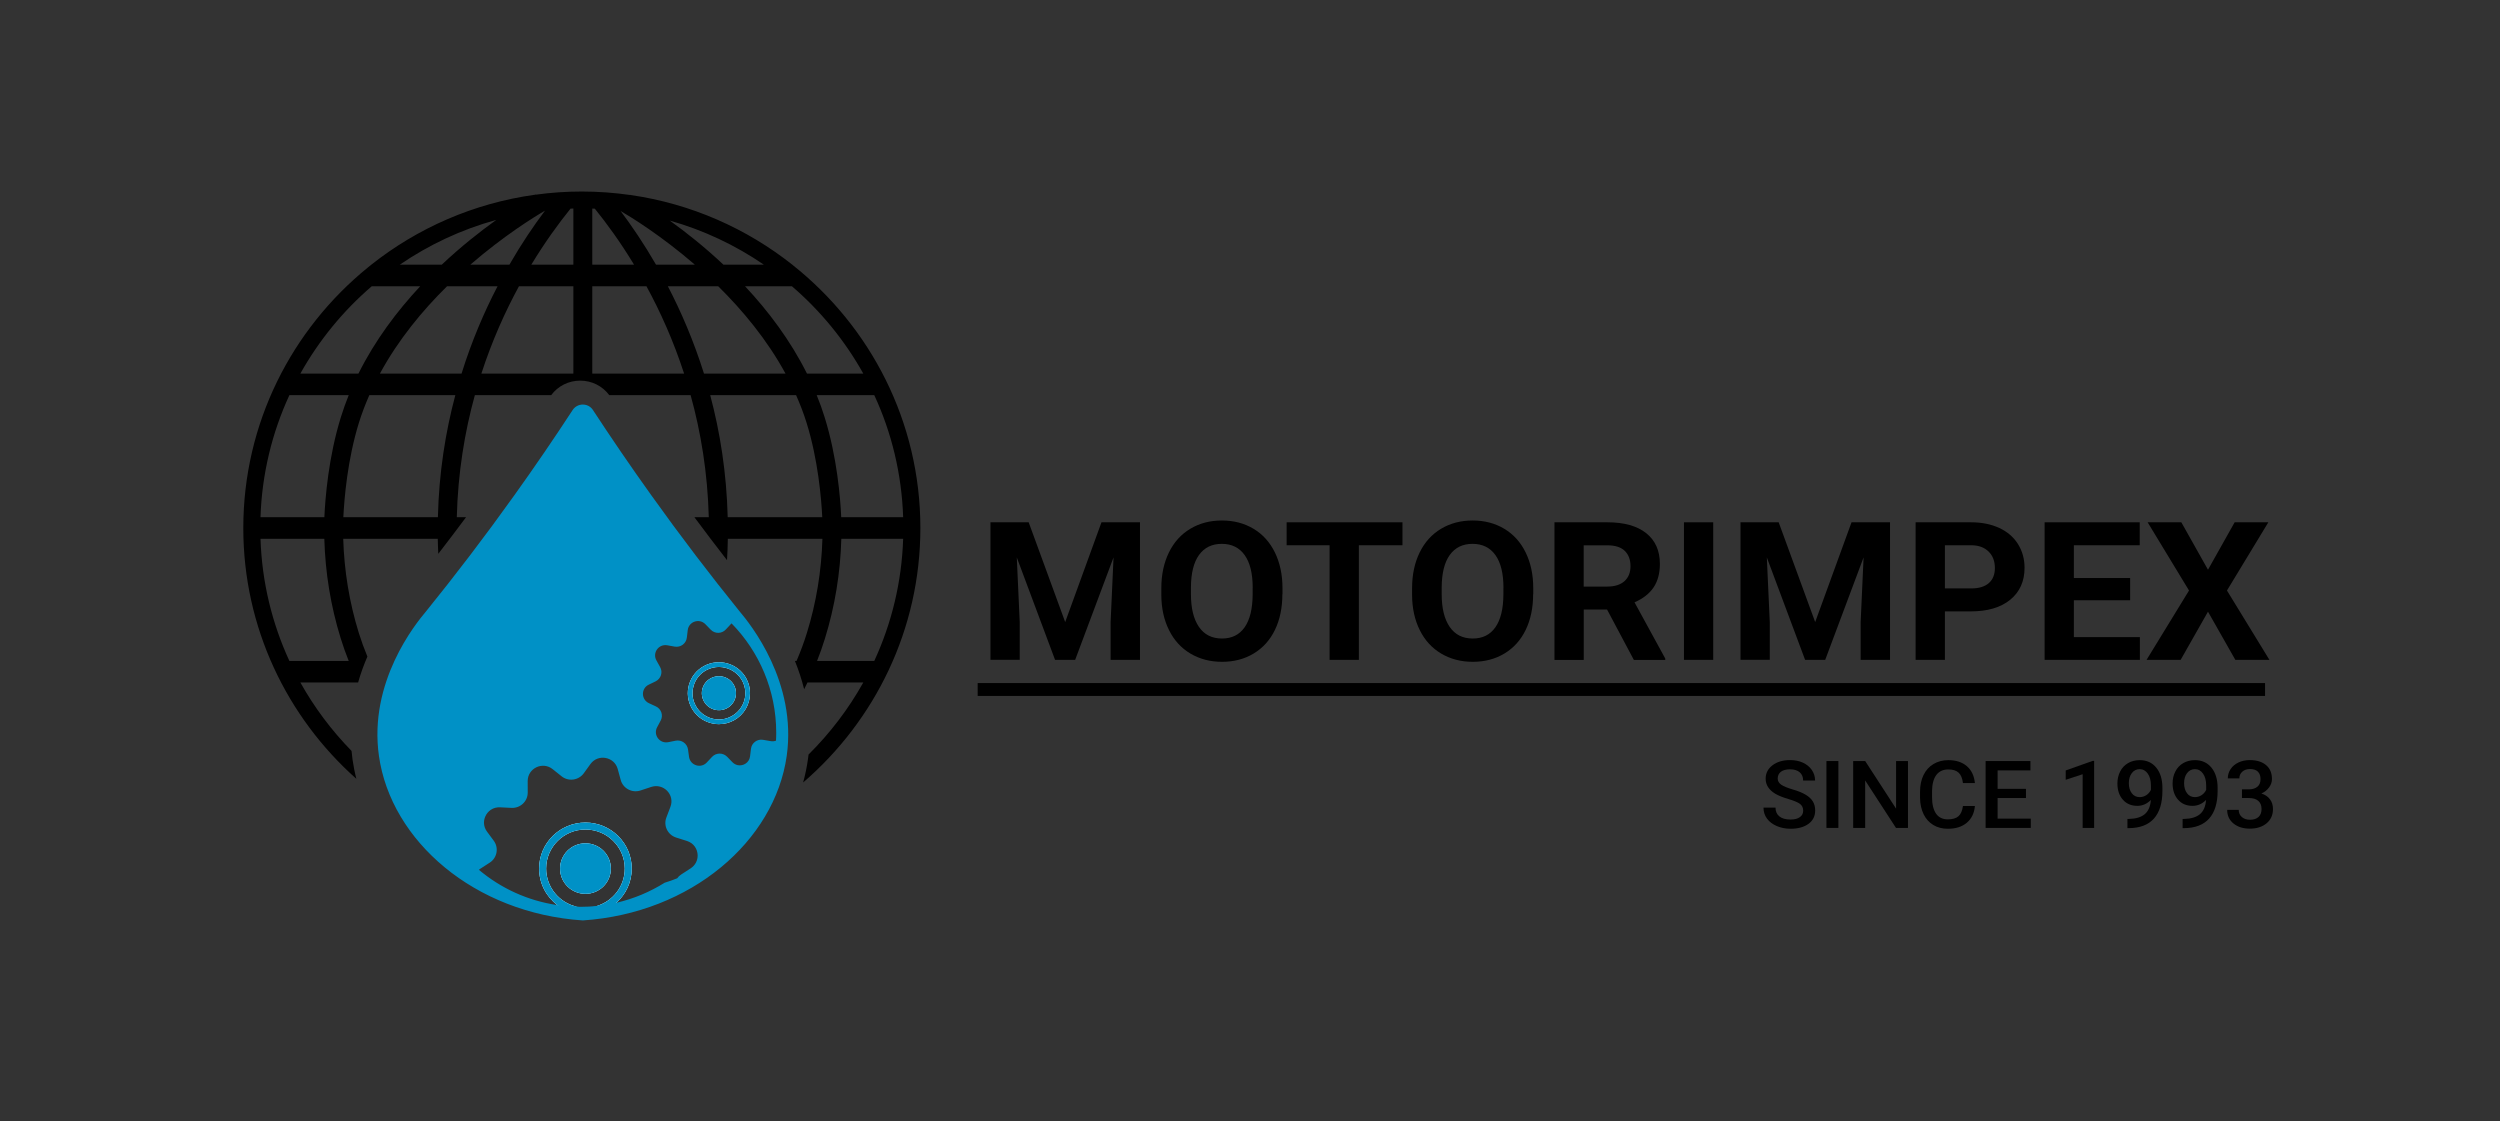 <?xml version="1.0" encoding="UTF-8"?>
<svg xmlns="http://www.w3.org/2000/svg" width="194" height="87" viewBox="0 0 194 87" fill="none">
  <rect x="0" y="0" width="194" height="87" fill="#333333" stroke="none"/>
  <g clip-path="url(#clip0_2962_4490)">
    <path d="M61.496 20.553V20.54H61.483C57.928 17.727 53.632 15.81 48.931 15.133H48.926C48.918 15.124 48.904 15.12 48.891 15.111L48.883 15.129C47.661 14.954 46.413 14.862 45.148 14.862C43.935 14.862 42.74 14.945 41.572 15.107L41.559 15.085C41.545 15.094 41.528 15.102 41.515 15.111C41.51 15.111 41.51 15.111 41.51 15.111C36.752 15.771 32.403 17.697 28.813 20.54C28.726 20.61 28.638 20.68 28.554 20.75C22.654 25.541 18.88 32.826 18.88 40.976C18.88 48.702 22.272 55.655 27.654 60.438C27.526 59.944 27.43 59.442 27.355 58.931C27.324 58.708 27.298 58.49 27.28 58.271C25.734 56.69 24.394 54.904 23.308 52.96H27.79C27.992 52.248 28.238 51.576 28.51 50.951C28.26 50.348 28.036 49.733 27.838 49.099C27.109 46.741 26.709 44.295 26.634 41.81H33.971C33.98 42.203 33.989 42.592 34.011 42.976C34.736 42.037 35.456 41.089 36.164 40.137H35.447C35.535 36.678 36.062 33.511 36.849 30.664H42.771C43.298 29.952 44.129 29.537 45.025 29.537C45.921 29.537 46.752 29.952 47.279 30.664H53.592C54.383 33.511 54.91 36.678 55.002 40.137H53.887C54.717 41.255 55.56 42.369 56.417 43.469C56.452 42.924 56.47 42.373 56.479 41.81H63.82C63.745 44.304 63.346 46.763 62.612 49.126C62.383 49.868 62.111 50.589 61.812 51.288H61.685C61.962 51.973 62.208 52.707 62.401 53.484C62.484 53.31 62.572 53.135 62.66 52.96H66.992C65.845 55.017 64.409 56.9 62.744 58.551C62.73 58.677 62.713 58.804 62.695 58.931C62.608 59.538 62.484 60.136 62.322 60.721C67.888 55.93 71.421 48.855 71.421 40.976C71.421 32.717 67.541 25.34 61.496 20.553ZM42.297 16.334C42.301 16.334 42.301 16.334 42.306 16.334C42.301 16.338 42.301 16.338 42.297 16.343L42.292 16.334H42.297ZM42.292 16.347C41.422 17.504 40.469 18.906 39.529 20.54H36.497C39.107 18.282 41.449 16.836 42.292 16.347ZM38.514 17.063C37.24 17.976 35.768 19.138 34.279 20.54H31.023C33.282 18.994 35.803 17.806 38.514 17.063ZM28.849 22.213H32.609C30.817 24.134 29.108 26.397 27.816 28.991H23.308C24.745 26.419 26.625 24.121 28.849 22.213ZM27.06 51.288H22.456C21.116 48.383 20.325 45.182 20.215 41.81H25.167C25.241 44.439 25.663 47.033 26.436 49.527C26.621 50.13 26.832 50.715 27.06 51.288ZM26.459 32.35C25.488 35.464 25.237 38.661 25.171 40.137H20.215C20.268 38.451 20.497 36.809 20.875 35.224C21.252 33.638 21.788 32.114 22.456 30.664H27.06C26.841 31.21 26.639 31.773 26.459 32.35ZM33.98 40.137H26.643C26.713 38.709 26.959 35.673 27.86 32.778C28.088 32.053 28.357 31.35 28.66 30.664H35.333C34.569 33.525 34.063 36.691 33.98 40.137ZM35.816 28.991H29.481C30.905 26.362 32.789 24.086 34.692 22.213H38.611C37.578 24.195 36.603 26.462 35.816 28.991ZM44.493 28.991H37.354C38.184 26.436 39.204 24.174 40.271 22.213H44.493V28.991ZM44.493 20.54H41.229C42.297 18.775 43.364 17.317 44.274 16.19C44.349 16.185 44.419 16.181 44.493 16.181V20.54ZM66.992 28.991H62.621C61.325 26.397 59.611 24.13 57.814 22.213H61.452C63.675 24.121 65.555 26.419 66.992 28.991ZM59.277 20.54H56.14C54.677 19.164 53.227 18.015 51.971 17.116C54.611 17.863 57.072 19.029 59.277 20.54ZM53.922 20.54H50.908C49.972 18.919 49.023 17.526 48.158 16.373C48.997 16.862 51.325 18.295 53.922 20.54ZM48.162 16.356L48.153 16.369C48.149 16.364 48.144 16.36 48.14 16.351C48.144 16.351 48.153 16.351 48.162 16.356ZM45.961 16.185C46.027 16.185 46.093 16.19 46.159 16.194C47.068 17.321 48.136 18.775 49.203 20.54H45.961V16.185ZM45.961 28.991V22.213H50.165C51.233 24.174 52.257 26.436 53.087 28.991H45.961ZM54.629 28.991C53.834 26.462 52.858 24.195 51.826 22.213H55.732C57.634 24.086 59.523 26.362 60.956 28.991H54.629ZM56.47 40.137C56.382 36.691 55.877 33.525 55.112 30.664H61.777C62.085 31.358 62.361 32.07 62.59 32.808C63.486 35.682 63.737 38.7 63.807 40.137H56.47ZM63.376 30.664H67.844C68.517 32.114 69.048 33.638 69.426 35.224C69.804 36.809 70.028 38.451 70.085 40.137H65.279C65.213 38.648 64.958 35.477 63.991 32.376C63.811 31.791 63.605 31.219 63.376 30.664ZM67.844 51.288H63.403C63.627 50.724 63.833 50.148 64.013 49.558C64.791 47.051 65.213 44.448 65.287 41.81H70.085C69.975 45.182 69.184 48.383 67.844 51.288Z" fill="black"></path>
    <path d="M45.429 65.443C44.34 65.443 43.461 66.321 43.461 67.404C43.461 68.483 44.34 69.361 45.429 69.361C46.519 69.361 47.402 68.483 47.402 67.404C47.402 66.321 46.519 65.443 45.429 65.443ZM57.902 52.633C57.261 51.475 55.789 51.052 54.625 51.689C54.058 51.999 53.649 52.51 53.469 53.126C53.289 53.742 53.364 54.389 53.676 54.952C53.988 55.511 54.497 55.922 55.117 56.096C55.341 56.162 55.565 56.192 55.793 56.192C56.193 56.192 56.593 56.092 56.953 55.895C57.748 55.459 58.201 54.637 58.201 53.79C58.201 53.397 58.104 53 57.902 52.633ZM56.777 55.577C56.298 55.843 55.745 55.904 55.218 55.751C54.691 55.598 54.256 55.253 53.992 54.777C53.728 54.301 53.667 53.751 53.821 53.227C53.97 52.703 54.317 52.27 54.8 52.008C55.112 51.838 55.451 51.755 55.785 51.755C56.145 51.755 56.505 51.851 56.817 52.03C57.129 52.209 57.401 52.471 57.586 52.807C58.131 53.794 57.77 55.035 56.777 55.577ZM55.147 52.642C54.506 52.991 54.273 53.79 54.629 54.428C54.98 55.066 55.789 55.297 56.426 54.947C57.067 54.594 57.3 53.794 56.949 53.157C56.597 52.519 55.789 52.288 55.147 52.642ZM57.902 52.633C57.261 51.475 55.789 51.052 54.625 51.689C54.058 51.999 53.649 52.51 53.469 53.126C53.289 53.742 53.364 54.389 53.676 54.952C53.988 55.511 54.497 55.922 55.117 56.096C55.341 56.162 55.565 56.192 55.793 56.192C56.193 56.192 56.593 56.092 56.953 55.895C57.748 55.459 58.201 54.637 58.201 53.79C58.201 53.397 58.104 53 57.902 52.633ZM56.777 55.577C56.298 55.843 55.745 55.904 55.218 55.751C54.691 55.598 54.256 55.253 53.992 54.777C53.728 54.301 53.667 53.751 53.821 53.227C53.97 52.703 54.317 52.27 54.8 52.008C55.112 51.838 55.451 51.755 55.785 51.755C56.145 51.755 56.505 51.851 56.817 52.03C57.129 52.209 57.401 52.471 57.586 52.807C58.131 53.794 57.77 55.035 56.777 55.577ZM55.147 52.642C54.506 52.991 54.273 53.79 54.629 54.428C54.98 55.066 55.789 55.297 56.426 54.947C57.067 54.594 57.3 53.794 56.949 53.157C56.597 52.519 55.789 52.288 55.147 52.642ZM45.429 65.443C44.34 65.443 43.461 66.321 43.461 67.404C43.461 68.483 44.34 69.361 45.429 69.361C46.519 69.361 47.402 68.483 47.402 67.404C47.402 66.321 46.519 65.443 45.429 65.443ZM57.397 47.448C55.134 44.649 52.837 41.648 50.539 38.429C48.931 36.184 47.424 33.974 46.009 31.813C45.838 31.55 45.544 31.393 45.227 31.393C44.911 31.393 44.616 31.55 44.441 31.813C43.03 33.974 41.523 36.184 39.916 38.429C37.618 41.648 35.32 44.649 33.057 47.448C32.245 48.409 28.585 52.921 29.407 58.669C30.347 65.268 36.814 70.863 45.227 71.426C53.636 70.863 60.108 65.268 61.048 58.669C61.865 52.921 58.21 48.409 57.397 47.448ZM42.38 67.399C42.38 65.727 43.747 64.368 45.429 64.368C47.116 64.368 48.483 65.727 48.483 67.399C48.483 68.775 47.564 69.933 46.308 70.308C45.899 70.347 45.482 70.369 45.06 70.369C44.964 70.369 44.867 70.369 44.77 70.361C43.404 70.064 42.38 68.85 42.38 67.399ZM53.597 67.382L52.858 67.862C52.736 67.941 52.63 68.041 52.551 68.155C52.235 68.282 51.91 68.4 51.576 68.5C50.438 69.212 49.177 69.745 47.832 70.055C48.562 69.4 49.023 68.452 49.023 67.399C49.023 65.434 47.411 63.831 45.429 63.831C43.448 63.831 41.835 65.434 41.835 67.399C41.835 68.552 42.389 69.579 43.246 70.234C40.948 69.898 38.857 68.924 37.161 67.496C37.192 67.469 37.227 67.443 37.262 67.421L38.004 66.941C38.58 66.57 38.721 65.792 38.316 65.242L37.789 64.53C37.521 64.163 37.499 63.731 37.653 63.373C37.833 62.94 38.264 62.617 38.813 62.648L39.691 62.691C40.381 62.726 40.957 62.18 40.952 61.495L40.948 60.617C40.944 59.617 42.103 59.062 42.885 59.686L43.575 60.237C44.111 60.669 44.898 60.56 45.302 60.005L45.816 59.293C46.4 58.481 47.67 58.712 47.934 59.673L48.166 60.52C48.342 61.18 49.045 61.556 49.7 61.342L50.534 61.066C51.492 60.752 52.384 61.678 52.024 62.613L51.712 63.434C51.466 64.071 51.809 64.783 52.468 64.993L53.307 65.259C53.838 65.425 54.128 65.893 54.137 66.364C54.146 66.749 53.97 67.137 53.597 67.382ZM60.217 57.476C60.09 57.524 59.949 57.538 59.8 57.511L59.216 57.411C58.763 57.328 58.333 57.647 58.276 58.101L58.205 58.686C58.148 59.184 57.678 59.464 57.243 59.376C57.098 59.341 56.953 59.271 56.834 59.145L56.422 58.721C56.101 58.394 55.569 58.398 55.253 58.734L54.849 59.167C54.392 59.66 53.566 59.402 53.469 58.734L53.39 58.153C53.324 57.699 52.889 57.389 52.437 57.476L51.852 57.594C51.189 57.721 50.675 57.031 50.991 56.437L51.268 55.917C51.488 55.511 51.316 55.009 50.895 54.816L50.359 54.568C49.744 54.284 49.735 53.423 50.341 53.131L50.877 52.873C51.29 52.668 51.453 52.161 51.224 51.764L50.939 51.248C50.609 50.659 51.11 49.96 51.773 50.073L52.358 50.178C52.815 50.257 53.245 49.938 53.298 49.484L53.329 49.23L53.368 48.898C53.447 48.23 54.273 47.955 54.739 48.44L55.152 48.864C55.473 49.196 56.009 49.191 56.321 48.85L56.725 48.418C56.738 48.401 56.755 48.388 56.769 48.374C58.913 50.567 60.235 53.563 60.235 56.861C60.235 57.066 60.231 57.275 60.217 57.476ZM54.625 51.689C54.058 51.999 53.649 52.51 53.469 53.126C53.289 53.742 53.364 54.389 53.676 54.952C53.988 55.511 54.497 55.922 55.117 56.096C55.341 56.162 55.565 56.192 55.793 56.192C56.193 56.192 56.593 56.092 56.953 55.895C57.748 55.459 58.201 54.637 58.201 53.79C58.201 53.397 58.104 53 57.902 52.633C57.261 51.475 55.789 51.052 54.625 51.689ZM56.817 52.03C57.129 52.209 57.401 52.471 57.586 52.807C58.131 53.794 57.77 55.035 56.777 55.577C56.298 55.843 55.745 55.904 55.218 55.751C54.691 55.598 54.256 55.253 53.992 54.777C53.728 54.301 53.667 53.751 53.821 53.227C53.97 52.703 54.317 52.27 54.8 52.008C55.112 51.838 55.451 51.755 55.785 51.755C56.145 51.755 56.505 51.851 56.817 52.03ZM54.629 54.428C54.98 55.066 55.789 55.297 56.426 54.947C57.067 54.594 57.3 53.794 56.949 53.157C56.597 52.519 55.789 52.288 55.147 52.642C54.506 52.991 54.273 53.79 54.629 54.428ZM47.402 67.404C47.402 66.321 46.519 65.443 45.429 65.443C44.34 65.443 43.461 66.321 43.461 67.404C43.461 68.483 44.34 69.361 45.429 69.361C46.519 69.361 47.402 68.483 47.402 67.404ZM45.429 65.443C44.34 65.443 43.461 66.321 43.461 67.404C43.461 68.483 44.34 69.361 45.429 69.361C46.519 69.361 47.402 68.483 47.402 67.404C47.402 66.321 46.519 65.443 45.429 65.443ZM45.429 65.443C44.34 65.443 43.461 66.321 43.461 67.404C43.461 68.483 44.34 69.361 45.429 69.361C46.519 69.361 47.402 68.483 47.402 67.404C47.402 66.321 46.519 65.443 45.429 65.443Z" fill="#0091C6"></path>
    <path d="M45.429 69.36C44.34 69.36 43.461 68.483 43.461 67.404C43.461 66.321 44.34 65.443 45.429 65.443C46.519 65.443 47.402 66.321 47.402 67.404C47.402 68.483 46.519 69.36 45.429 69.36Z" fill="white"></path>
    <path d="M49.023 67.399C49.023 68.452 48.562 69.4 47.833 70.055C47.336 70.173 46.826 70.256 46.308 70.308C47.565 69.933 48.483 68.775 48.483 67.399C48.483 65.727 47.116 64.368 45.429 64.368C43.747 64.368 42.38 65.727 42.38 67.399C42.38 68.849 43.404 70.064 44.77 70.361C44.252 70.352 43.742 70.308 43.246 70.234C42.389 69.579 41.835 68.552 41.835 67.399C41.835 65.434 43.448 63.831 45.429 63.831C47.411 63.831 49.023 65.434 49.023 67.399Z" fill="white"></path>
    <path d="M47.402 67.404C47.402 68.483 46.519 69.36 45.429 69.36C44.34 69.36 43.461 68.483 43.461 67.404C43.461 66.321 44.34 65.443 45.429 65.443C46.519 65.443 47.402 66.321 47.402 67.404Z" fill="#0091C6"></path>
    <path d="M45.429 63.831C43.448 63.831 41.835 65.434 41.835 67.399C41.835 68.552 42.389 69.579 43.246 70.234C43.852 70.697 44.612 70.972 45.429 70.972C46.352 70.972 47.195 70.623 47.833 70.055C48.562 69.4 49.023 68.452 49.023 67.399C49.023 65.434 47.411 63.831 45.429 63.831ZM46.308 70.308C46.031 70.391 45.732 70.435 45.429 70.435C45.205 70.435 44.981 70.409 44.77 70.361C43.404 70.064 42.38 68.849 42.38 67.399C42.38 65.727 43.747 64.368 45.429 64.368C47.116 64.368 48.483 65.727 48.483 67.399C48.483 68.775 47.565 69.933 46.308 70.308Z" fill="#0091C6"></path>
    <path d="M56.949 53.157C57.3 53.794 57.067 54.594 56.426 54.947C55.789 55.297 54.981 55.065 54.629 54.428C54.273 53.79 54.506 52.991 55.148 52.641C55.789 52.288 56.597 52.519 56.949 53.157Z" fill="white"></path>
    <path d="M57.902 52.633C57.261 51.475 55.789 51.052 54.625 51.689C54.058 51.999 53.65 52.51 53.469 53.126C53.289 53.742 53.364 54.388 53.676 54.952C53.988 55.511 54.497 55.921 55.117 56.096C55.341 56.162 55.565 56.192 55.794 56.192C56.193 56.192 56.593 56.092 56.953 55.895C57.748 55.458 58.201 54.637 58.201 53.79C58.201 53.397 58.104 52.999 57.902 52.633ZM56.778 55.576C56.299 55.843 55.745 55.904 55.218 55.751C54.691 55.598 54.256 55.253 53.992 54.777C53.728 54.301 53.667 53.751 53.821 53.227C53.97 52.703 54.317 52.27 54.8 52.008C55.112 51.838 55.451 51.755 55.785 51.755C56.145 51.755 56.505 51.851 56.817 52.03C57.129 52.209 57.401 52.471 57.586 52.807C58.131 53.794 57.77 55.035 56.778 55.576Z" fill="white"></path>
    <path d="M56.426 54.947C55.789 55.297 54.981 55.065 54.629 54.428C54.273 53.79 54.506 52.991 55.148 52.641C55.789 52.288 56.597 52.519 56.949 53.157C57.3 53.794 57.067 54.594 56.426 54.947Z" fill="#0091C6"></path>
    <path d="M57.902 52.633C57.261 51.475 55.789 51.052 54.625 51.689C54.058 51.999 53.65 52.51 53.469 53.126C53.289 53.742 53.364 54.388 53.676 54.952C53.988 55.511 54.497 55.921 55.117 56.096C55.341 56.162 55.565 56.192 55.794 56.192C56.193 56.192 56.593 56.092 56.953 55.895C57.748 55.458 58.201 54.637 58.201 53.79C58.201 53.397 58.104 52.999 57.902 52.633ZM56.778 55.576C56.299 55.843 55.745 55.904 55.218 55.751C54.691 55.598 54.256 55.253 53.992 54.777C53.728 54.301 53.667 53.751 53.821 53.227C53.97 52.703 54.317 52.27 54.8 52.008C55.112 51.838 55.451 51.755 55.785 51.755C56.145 51.755 56.505 51.851 56.817 52.03C57.129 52.209 57.401 52.471 57.586 52.807C58.131 53.794 57.77 55.035 56.778 55.576Z" fill="#0091C6"></path>
    <path d="M79.825 40.53L82.659 48.274L85.475 40.53H88.463V51.205H86.183V48.287L86.411 43.251L83.432 51.205H81.873L78.903 43.255L79.131 48.283V51.2H76.86V40.53H79.825Z" fill="black"></path>
    <path d="M99.512 46.112C99.512 47.164 99.319 48.086 98.937 48.877C98.555 49.667 98.005 50.279 97.289 50.711C96.573 51.143 95.756 51.357 94.829 51.357C93.915 51.357 93.098 51.143 92.382 50.72C91.666 50.296 91.108 49.689 90.717 48.898C90.321 48.108 90.124 47.199 90.119 46.173V45.645C90.119 44.592 90.317 43.67 90.708 42.871C91.099 42.072 91.652 41.46 92.369 41.032C93.085 40.604 93.902 40.39 94.82 40.39C95.738 40.39 96.555 40.604 97.272 41.032C97.988 41.46 98.541 42.072 98.932 42.871C99.323 43.67 99.521 44.592 99.521 45.64V46.112H99.512ZM97.21 45.627C97.21 44.509 97.004 43.657 96.586 43.076C96.173 42.495 95.58 42.203 94.811 42.203C94.047 42.203 93.458 42.491 93.045 43.063C92.632 43.636 92.421 44.478 92.417 45.588V46.108C92.417 47.199 92.623 48.042 93.036 48.645C93.449 49.248 94.047 49.549 94.825 49.549C95.589 49.549 96.173 49.261 96.582 48.68C96.99 48.099 97.197 47.256 97.206 46.147V45.627H97.21Z" fill="black"></path>
    <path d="M108.826 42.312H105.448V51.205H103.176V42.312H99.842V40.53H108.831V42.312H108.826Z" fill="black"></path>
    <path d="M118.971 46.112C118.971 47.164 118.777 48.086 118.395 48.877C118.013 49.667 117.464 50.279 116.748 50.711C116.032 51.143 115.214 51.357 114.287 51.357C113.374 51.357 112.556 51.143 111.84 50.72C111.124 50.296 110.566 49.689 110.175 48.898C109.78 48.108 109.582 47.199 109.578 46.173V45.645C109.578 44.592 109.775 43.67 110.166 42.871C110.557 42.072 111.111 41.46 111.827 41.032C112.543 40.604 113.36 40.39 114.279 40.39C115.197 40.39 116.014 40.604 116.73 41.032C117.446 41.46 118 42.072 118.391 42.871C118.782 43.67 118.98 44.592 118.98 45.64V46.112H118.971ZM116.669 45.627C116.669 44.509 116.462 43.657 116.045 43.076C115.632 42.495 115.039 42.203 114.27 42.203C113.505 42.203 112.917 42.491 112.504 43.063C112.091 43.636 111.88 44.478 111.875 45.588V46.108C111.875 47.199 112.082 48.042 112.495 48.645C112.908 49.248 113.505 49.549 114.283 49.549C115.047 49.549 115.632 49.261 116.04 48.68C116.449 48.099 116.655 47.256 116.664 46.147V45.627H116.669Z" fill="black"></path>
    <path d="M124.708 47.3H122.898V51.209H120.627V40.53H124.726C126.031 40.53 127.033 40.81 127.744 41.373C128.452 41.937 128.807 42.731 128.807 43.758C128.807 44.487 128.645 45.094 128.32 45.579C127.995 46.064 127.498 46.453 126.839 46.741L129.225 51.104V51.209H126.787L124.708 47.3ZM122.898 45.518H124.73C125.302 45.518 125.741 45.378 126.057 45.099C126.369 44.819 126.527 44.43 126.527 43.937C126.527 43.435 126.378 43.037 126.084 42.749C125.789 42.461 125.332 42.316 124.722 42.316H122.894V45.518H122.898Z" fill="black"></path>
    <path d="M132.946 51.205H130.675V40.53H132.946V51.205Z" fill="black"></path>
    <path d="M138.025 40.53L140.858 48.274L143.679 40.53H146.666V51.205H144.386V48.287L144.615 43.251L141.636 51.205H140.076L137.106 43.255L137.335 48.283V51.2H135.063V40.53H138.025Z" fill="black"></path>
    <path d="M150.924 47.444V51.205H148.652V40.53H152.958C153.788 40.53 154.513 40.679 155.146 40.971C155.774 41.264 156.257 41.679 156.596 42.22C156.934 42.762 157.105 43.373 157.105 44.063C157.105 45.107 156.736 45.933 155.994 46.54C155.251 47.147 154.228 47.444 152.923 47.444H150.924ZM150.924 45.662H152.953C153.555 45.662 154.012 45.527 154.329 45.252C154.645 44.976 154.803 44.588 154.803 44.077C154.803 43.553 154.645 43.129 154.324 42.81C154.004 42.491 153.569 42.321 153.006 42.312H150.924V45.662Z" fill="black"></path>
    <path d="M165.299 46.579H160.932V49.44H166.055V51.205H158.661V40.53H166.042V42.312H160.932V44.854H165.299V46.579Z" fill="black"></path>
    <path d="M171.34 44.212L173.409 40.53H176.023L172.812 45.824L176.107 51.205H173.462L171.34 47.466L169.218 51.205H166.573L169.868 45.824L166.657 40.53H169.271L171.34 44.212Z" fill="black"></path>
    <path d="M139.927 62.91C139.927 62.682 139.843 62.508 139.677 62.381C139.51 62.259 139.211 62.132 138.78 62.005C138.35 61.879 138.003 61.739 137.748 61.586C137.26 61.289 137.014 60.901 137.014 60.424C137.014 60.005 137.19 59.66 137.541 59.389C137.893 59.118 138.35 58.983 138.912 58.983C139.286 58.983 139.619 59.049 139.909 59.184C140.199 59.319 140.432 59.507 140.599 59.752C140.766 59.996 140.85 60.272 140.85 60.569H139.923C139.923 60.298 139.835 60.084 139.659 59.931C139.483 59.778 139.233 59.699 138.908 59.699C138.605 59.699 138.367 59.761 138.2 59.887C138.033 60.014 137.95 60.189 137.95 60.416C137.95 60.608 138.042 60.765 138.222 60.892C138.402 61.018 138.706 61.141 139.119 61.263C139.536 61.381 139.87 61.521 140.125 61.674C140.379 61.826 140.564 62.001 140.683 62.202C140.801 62.399 140.858 62.634 140.858 62.897C140.858 63.329 140.687 63.674 140.344 63.927C140.002 64.18 139.536 64.312 138.952 64.312C138.565 64.312 138.205 64.242 137.88 64.102C137.555 63.962 137.3 63.77 137.12 63.525C136.939 63.281 136.847 62.997 136.847 62.669H137.779C137.779 62.962 137.88 63.194 138.082 63.355C138.284 63.517 138.569 63.595 138.947 63.595C139.272 63.595 139.514 63.53 139.677 63.403C139.843 63.285 139.927 63.119 139.927 62.91Z" fill="black"></path>
    <path d="M142.659 64.246H141.732V59.057H142.659V64.246Z" fill="black"></path>
    <path d="M148.059 64.246H147.128L144.738 60.564V64.246H143.806V59.057H144.738L147.136 62.752V59.057H148.059V64.246Z" fill="black"></path>
    <path d="M153.252 62.556C153.2 63.111 152.989 63.538 152.62 63.849C152.251 64.159 151.763 64.312 151.152 64.312C150.726 64.312 150.348 64.216 150.023 64.019C149.698 63.822 149.448 63.543 149.272 63.185C149.096 62.822 149.004 62.403 148.995 61.927V61.442C148.995 60.953 149.083 60.521 149.263 60.149C149.443 59.778 149.698 59.49 150.036 59.289C150.375 59.088 150.757 58.987 151.196 58.987C151.789 58.987 152.264 59.145 152.624 59.45C152.984 59.761 153.195 60.197 153.252 60.765H152.325C152.281 60.394 152.167 60.123 151.987 59.957C151.807 59.791 151.543 59.708 151.192 59.708C150.788 59.708 150.476 59.852 150.26 60.136C150.045 60.425 149.931 60.844 149.927 61.398V61.857C149.927 62.416 150.032 62.844 150.238 63.141C150.445 63.434 150.748 63.582 151.148 63.582C151.513 63.582 151.789 63.504 151.974 63.342C152.158 63.18 152.273 62.918 152.325 62.547H153.252V62.556Z" fill="black"></path>
    <path d="M157.215 61.927H155.014V63.525H157.588V64.246H154.083V59.057H157.562V59.782H155.014V61.215H157.215V61.927Z" fill="black"></path>
    <path d="M162.505 64.246H161.613V60.079L160.299 60.512V59.787L162.391 59.044H162.505V64.246Z" fill="black"></path>
    <path d="M166.907 62.075C166.608 62.381 166.257 62.534 165.857 62.534C165.387 62.534 165.009 62.372 164.732 62.054C164.451 61.735 164.311 61.316 164.311 60.796C164.311 60.455 164.381 60.145 164.526 59.865C164.666 59.586 164.873 59.372 165.132 59.219C165.391 59.066 165.699 58.987 166.046 58.987C166.586 58.987 167.012 59.184 167.329 59.573C167.645 59.962 167.803 60.481 167.803 61.136V61.377C167.803 62.311 167.584 63.028 167.149 63.517C166.709 64.01 166.059 64.259 165.194 64.264H165.088V63.547H165.216C165.743 63.538 166.147 63.416 166.433 63.18C166.714 62.94 166.872 62.573 166.907 62.075ZM166.042 61.857C166.222 61.857 166.389 61.809 166.547 61.709C166.705 61.608 166.824 61.473 166.911 61.294V60.957C166.911 60.573 166.832 60.267 166.67 60.036C166.507 59.804 166.296 59.686 166.042 59.686C165.787 59.686 165.58 59.791 165.426 59.996C165.273 60.202 165.198 60.459 165.198 60.774C165.198 61.101 165.277 61.364 165.431 61.56C165.58 61.757 165.787 61.857 166.042 61.857Z" fill="black"></path>
    <path d="M171.19 62.075C170.892 62.381 170.54 62.534 170.14 62.534C169.67 62.534 169.292 62.372 169.016 62.054C168.734 61.735 168.594 61.316 168.594 60.796C168.594 60.455 168.664 60.145 168.809 59.865C168.95 59.586 169.156 59.372 169.415 59.219C169.675 59.066 169.982 58.987 170.329 58.987C170.87 58.987 171.296 59.184 171.612 59.573C171.928 59.962 172.087 60.481 172.087 61.136V61.377C172.087 62.311 171.867 63.028 171.432 63.517C170.993 64.01 170.342 64.259 169.477 64.264H169.371V63.547H169.499C170.026 63.538 170.43 63.416 170.716 63.18C170.997 62.94 171.155 62.573 171.19 62.075ZM170.329 61.857C170.509 61.857 170.676 61.809 170.834 61.709C170.993 61.608 171.111 61.473 171.199 61.294V60.957C171.199 60.573 171.12 60.267 170.957 60.036C170.795 59.804 170.584 59.686 170.329 59.686C170.074 59.686 169.868 59.791 169.714 59.996C169.56 60.202 169.486 60.459 169.486 60.774C169.486 61.101 169.565 61.364 169.718 61.56C169.863 61.757 170.07 61.857 170.329 61.857Z" fill="black"></path>
    <path d="M173.976 61.254H174.521C174.797 61.25 175.013 61.184 175.175 61.049C175.338 60.914 175.417 60.717 175.417 60.459C175.417 60.21 175.351 60.023 175.215 59.883C175.083 59.748 174.876 59.678 174.6 59.678C174.358 59.678 174.16 59.743 174.007 59.879C173.853 60.014 173.774 60.189 173.774 60.403H172.877C172.877 60.136 172.952 59.896 173.097 59.678C173.242 59.459 173.449 59.289 173.708 59.167C173.967 59.044 174.261 58.983 174.586 58.983C175.122 58.983 175.54 59.114 175.847 59.372C176.155 59.63 176.304 59.992 176.304 60.455C176.304 60.687 176.23 60.905 176.076 61.11C175.922 61.315 175.724 61.473 175.483 61.573C175.777 61.669 176.001 61.822 176.155 62.032C176.309 62.241 176.383 62.49 176.383 62.779C176.383 63.246 176.216 63.613 175.887 63.888C175.557 64.163 175.122 64.303 174.586 64.303C174.072 64.303 173.651 64.172 173.321 63.905C172.992 63.639 172.829 63.285 172.829 62.844H173.725C173.725 63.071 173.804 63.259 173.963 63.399C174.121 63.538 174.336 63.613 174.604 63.613C174.881 63.613 175.1 63.543 175.259 63.399C175.417 63.255 175.496 63.049 175.496 62.779C175.496 62.508 175.412 62.294 175.245 62.15C175.079 62.001 174.833 61.927 174.503 61.927H173.976V61.254Z" fill="black"></path>
    <path d="M75.867 53.506C109.169 53.506 142.466 53.506 175.768 53.506" stroke="black" stroke-miterlimit="10"></path>
  </g>
  <defs>
    <clipPath id="clip0_2962_4490">
      <rect width="194" height="87" fill="white"></rect>
    </clipPath>
  </defs>
</svg>
